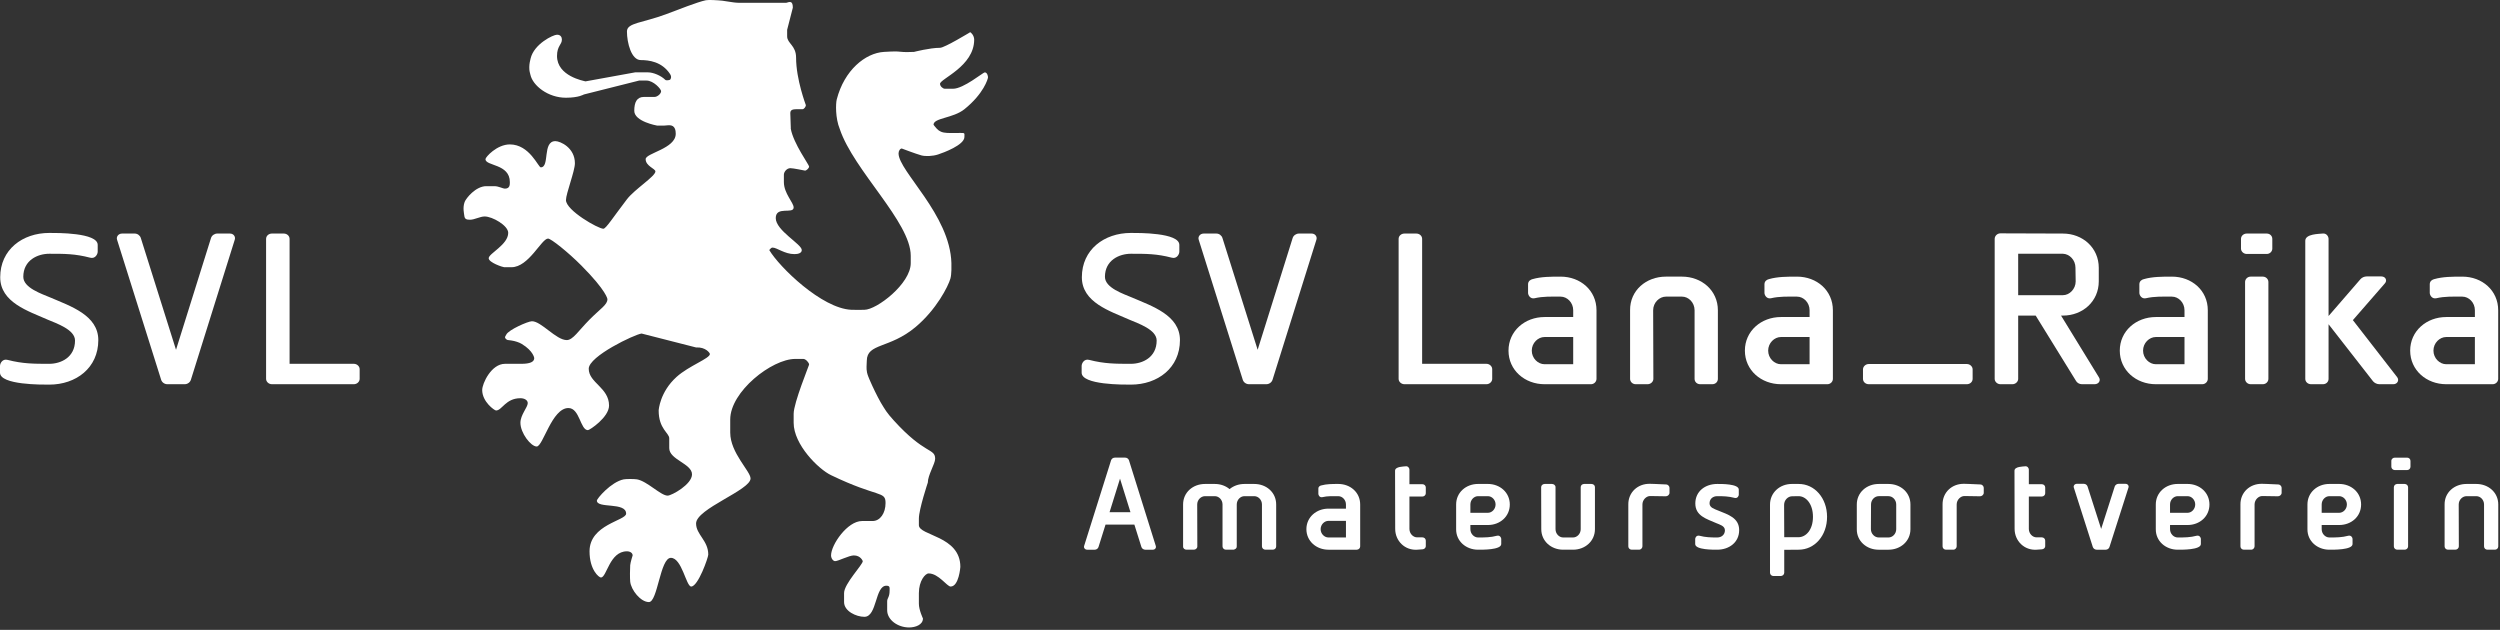 <?xml version="1.0" encoding="UTF-8" standalone="no"?><!DOCTYPE svg PUBLIC "-//W3C//DTD SVG 1.1//EN" "http://www.w3.org/Graphics/SVG/1.1/DTD/svg11.dtd"><svg width="100%" height="100%" viewBox="0 0 774 195" version="1.1" xmlns="http://www.w3.org/2000/svg" xmlns:xlink="http://www.w3.org/1999/xlink" xml:space="preserve" xmlns:serif="http://www.serif.com/" style="fill-rule:evenodd;clip-rule:evenodd;stroke-linejoin:round;stroke-miterlimit:2;"><rect x="0" y="0" width="774" height="195" fill="#333333" stroke="none"/><path id="Loewe" d="M259.991,39.936c-1.397,-3.369 -1.26,-7.889 -0.931,-9.166c2.325,-9.033 8.834,-14.347 14.597,-14.7c6.8,-0.408 3.071,0.226 9.317,-0c0.027,-0 4.883,-1.27 8.057,-1.27c1.407,-0 9.313,-4.818 9.313,-4.818c0.254,-0 1.264,1.02 1.264,2.284c-0,8.29 -10.577,12.142 -10.577,13.686c-0,0.739 0.856,1.524 1.51,1.524l2.517,-0c3.249,-0 9.317,-5.071 9.82,-5.071c0.781,-0 1.007,1.167 1.007,1.523c-0,0.452 -1.312,5.068 -7.304,9.886c-3.523,2.835 -9.563,2.66 -9.563,4.81c-0,0 0.64,0.856 1.068,1.288c0.709,0.719 1.548,1.171 3.212,1.25c1.383,0.051 2.592,-0 4.026,-0c1.435,-0 1.281,-0.024 1.257,1.27c-0.038,2.469 -6.495,4.855 -8.17,5.396c-1.685,0.545 -3.9,0.624 -5.174,0.274c-1.684,-0.462 -6.04,-2.123 -6.04,-2.123c-0.531,0 -1.006,0.737 -1.006,1.521c-0,5.499 15.966,18.966 16.363,33.97c0.021,0.736 0.076,3.417 -0.301,4.753c-0.685,2.421 -4.342,9.611 -10.776,15.011c-8.087,6.793 -15.049,4.948 -15.117,10.433c-0.017,1.291 -0.209,2.315 0.068,3.64c0.158,0.767 0.548,1.678 0.774,2.209c1.137,2.626 2.329,5.06 3.489,7.118c1.373,2.264 1.795,3.075 3.99,5.496c9.683,10.704 12.84,8.567 12.84,11.912c-0,1.524 -2.267,5.047 -2.267,7.355c0,0 -2.77,8.283 -2.77,11.153l0,2.027c0,3.318 12.84,3.266 12.84,12.926c0,0.027 -0.428,6.088 -3.02,6.088c-1.109,-0 -3.729,-4.061 -6.797,-4.061c-1.058,-0 -3.023,2.304 -3.023,6.088l0,3.294c0,1.927 1.26,4.561 1.26,4.561c0,1.979 -2.369,2.787 -4.28,2.787c-3.523,-0 -6.797,-2.353 -6.797,-5.328l0,-2.78c0,-1.014 0.753,-1.219 0.753,-3.298c0,-0.89 0.175,-1.52 -1.006,-1.52c-3.551,-0 -2.842,9.632 -6.797,9.632c-2.544,-0 -6.294,-1.746 -6.294,-4.564l0,-2.784c0,-2.89 5.791,-8.773 5.791,-9.889c-0,-0 -0.606,-1.77 -2.767,-1.77c-1.486,-0 -4.838,1.77 -5.794,1.77c-0.63,-0 -1.26,-0.883 -1.26,-1.77c0,-3.325 5.082,-10.649 9.571,-10.649l3.27,-0c2.369,-0 4.03,-2.435 4.03,-5.578c-0,-3.828 -2.243,-1.572 -16.871,-8.619c-3.876,-1.845 -11.58,-9.453 -11.58,-16.219l-0,-2.791c-0,-3.345 4.783,-15.005 4.783,-15.21c0,-0.657 -1.085,-1.77 -1.76,-1.77l-2.52,-0c-7.248,-0 -20.14,10.115 -20.14,18.754l-0,4.057c-0,6.283 6.293,11.967 6.293,14.193c0,3.626 -16.867,9.379 -16.867,13.943c0,3.445 3.777,5.273 3.777,9.632c-0,0.887 -3.147,9.889 -5.287,9.889c-1.561,-0 -2.869,-8.879 -6.293,-8.879c-3.325,-0 -4.078,13.69 -6.801,13.69c-2.568,-0 -5.516,-3.743 -5.79,-6.332c-0.109,-1.095 -0.075,-4.04 0,-5.078c0.069,-0.89 0.757,-3.033 0.757,-3.033c0,-0.74 -0.757,-1.271 -1.763,-1.271c-5.414,0 -6.242,8.112 -8.057,8.112c-0.579,0 -3.524,-2.308 -3.524,-8.112c0,-8.341 11.327,-9.481 11.327,-11.662c0,-3.698 -9.06,-1.469 -9.06,-4.054c0,-0.555 4.345,-5.756 8.314,-6.561c0.835,-0.171 3.438,-0.123 4.112,0c3.137,0.551 7.362,5.04 9.478,5.04c1.233,0 7.554,-3.472 7.554,-6.591c-0,-3.318 -7.051,-4.533 -7.051,-8.108l0,-3.044c0,-1.675 -3.273,-2.89 -3.273,-8.619c-0,-0.123 0.353,-5.701 5.537,-10.392c3.852,-3.468 10.323,-5.701 10.323,-7.098c0,-0.305 -1.308,-2.202 -4.28,-2.024l-16.867,-4.31c-2.167,0.273 -16.364,7.019 -16.364,10.898c0,4.359 6.29,5.856 6.29,11.403c0,3.605 -5.992,7.608 -6.543,7.608c-2.366,-0 -2.52,-6.845 -6.04,-6.845c-5.112,0 -7.858,11.913 -9.82,11.913c-1.788,-0 -5.037,-4.157 -5.037,-7.348c-0,-2.459 2.267,-4.794 2.267,-6.082c-0,-0.941 -1.031,-1.523 -2.267,-1.523c-4.582,-0 -5.691,3.8 -7.55,3.8c-0.48,0 -4.284,-2.684 -4.284,-6.334c0,-2.031 2.822,-8.115 7.05,-8.115l5.037,-0c2.695,-0 4.027,-0.579 4.027,-1.774c-0,-0 -0.24,-2.188 -3.873,-4.383c-0.746,-0.466 -2.044,-0.894 -3.201,-1.068c-1.209,-0.165 -1.305,-0.024 -1.822,-0.617c-0.387,-0.448 0.093,-0.879 0.226,-1.181c0.681,-1.503 6.694,-4.122 7.917,-4.157c2.869,-0.082 7.502,5.832 10.823,5.832c1.914,-0 3.65,-2.914 7.05,-6.342c3.448,-3.468 5.537,-4.585 5.537,-6.331c0,-0 -0.151,-2.431 -8.053,-10.396c-4.157,-4.18 -9.417,-8.361 -10.324,-8.361c-2.037,-0 -5.965,8.868 -11.33,8.868l-2.267,0c-0.401,0 -4.784,-1.441 -4.784,-2.787c0,-1.469 6.044,-4.181 6.044,-7.855c-0,-2.256 -4.883,-5.071 -7.304,-5.071c-1.383,0 -3.146,1.014 -4.526,1.014c-1.161,-0 -1.658,-0.237 -1.767,-1.271c-0.065,-0.647 -0.548,-2.417 0.099,-4.218c0.404,-1.127 3.428,-4.904 6.701,-4.904l2.52,0c1.281,0 2.592,0.761 3.27,0.761c1.534,-0 1.51,-1.243 1.51,-2.027c0,-5.705 -7.553,-4.921 -7.553,-7.095c-0,-0.634 3.551,-4.565 7.553,-4.565c6.095,0 8.814,7.099 9.571,7.099c2.866,-0 0.424,-8.112 4.526,-8.112c1.514,-0 6.044,2.027 6.044,6.841c-0,2.435 -2.767,9.406 -2.767,11.406c0,3.198 9.968,8.872 11.577,8.872c0.808,-0 3.051,-3.572 7.304,-9.125c2.393,-3.116 8.81,-7.099 8.81,-8.619c-0,-0.859 -3.02,-1.647 -3.02,-3.797c-0,-1.88 9.313,-3.246 9.313,-7.862c0,-0.654 -0.078,-1.147 -0.226,-1.524l-0.01,0c-0.63,-1.592 -2.369,-1.01 -3.287,-1.01l-2.263,0c-0,0 -7.051,-1.243 -7.051,-4.561c0,-2.691 0.805,-4.311 3.02,-4.311l3.274,0c0.828,0 2.013,-0.962 2.013,-1.773c0,-0.685 -2.366,-3.294 -4.53,-3.294l-2.267,-0l-17.12,4.311c-0,-0 -1.558,1.003 -5.537,1.006c-5.571,0.011 -10.276,-3.773 -11.005,-7.108c-0.123,-0.572 -0.366,-1.092 -0.349,-2.342c0.014,-1.154 0.229,-1.935 0.397,-2.657c1.051,-4.551 7.002,-7.403 8.187,-7.403c1.157,-0 1.51,0.805 1.51,1.517c0,1.571 -1.51,1.928 -1.51,5.067c0,6.263 8.307,7.708 8.814,7.862l15.357,-2.79l4.026,-0c1.534,-0 3.938,0.951 5.287,2.283c0.418,0.411 1.51,0 1.51,0c0,0 0.716,-0.684 0,-1.773c-2.537,-3.866 -6.622,-4.311 -9.063,-4.311c-2.894,-0 -4.28,-5.297 -4.28,-8.872c-0,-2.688 4.732,-2.589 12.087,-5.321c3.876,-1.448 9.686,-3.773 12.323,-4.332c0.904,-0.191 3.784,0.024 3.784,0.024c1.39,0 4.66,0.757 6.3,0.757l14.854,0c1.157,-0.383 2.01,-0.582 2.01,1.52l-1.76,6.845l-0,2.027c-0,2.205 2.766,2.791 2.766,6.592c0,6.793 3.024,14.651 3.024,14.699c-0,0.582 -0.63,1.271 -1.007,1.271l-2.017,-0c-2.136,-0 -1.76,1.037 -1.76,2.027c0,1.849 0.137,2.451 0.137,4.074l-0.031,-0.15c0,0.356 -0.071,-0.398 0,-0c0.011,0.051 0.018,0.099 0.024,0.15c0.86,4.589 5.66,11.108 5.66,11.639c0,0.558 -0.856,1.267 -1.256,1.267c-0.103,-0 -3.626,-0.757 -4.534,-0.757c-1.106,0 -2.016,1.137 -2.016,2.024l-0,2.284c-0,3.52 3.023,6.361 3.023,7.854c-0,2.206 -5.54,-0.578 -5.54,3.298c-0,3.852 8.057,8.06 8.057,9.885c-0,0.966 -1.134,1.264 -2.267,1.264c-3.068,-0 -5.41,-2.024 -6.797,-2.024c-0.4,0 -0.654,0.404 -1.007,0.76c3.147,5.301 16.265,18.097 25.428,18.504c1.989,0.075 2.695,-0 4.03,-0c3.801,-0 14.35,-8.06 14.35,-14.45l0,-2.28c0,-10.447 -17.685,-26.414 -21.976,-39.247" style="fill:#fff;"/><g id="SVL"><path d="M15.251,119.081c-2.233,0 -15.251,0.131 -15.251,-3.701l0,-2.106c0,-0.763 0.767,-2.297 2.363,-1.849c4.721,1.212 8.104,1.212 12.888,1.212c3.575,0 7.975,-1.975 7.975,-7.211c-0,-3.383 -5.739,-5.297 -8.42,-6.444c-6.061,-2.681 -14.741,-5.359 -14.741,-13.145c0,-8.547 6.889,-13.72 15.186,-13.72c2.236,-0 14.997,-0.127 14.997,3.701l0,2.106c0,0.763 -0.767,2.301 -2.362,1.852c-4.66,-1.212 -7.848,-1.212 -12.635,-1.212c-3.571,0 -8.036,1.976 -8.036,7.143c-0,3.448 5.803,5.297 8.481,6.447c6.064,2.62 14.741,5.424 14.741,13.145c-0,8.612 -6.89,13.782 -15.186,13.782" style="fill:#fff;fill-rule:nonzero;"/><path d="M59.089,117.614c-0.257,0.767 -1.02,1.339 -1.918,1.339l-5.358,0c-0.891,0 -1.658,-0.572 -1.911,-1.339l-13.659,-43.39c-0.318,-0.959 0.449,-1.914 1.534,-1.914l3.955,0c0.829,0 1.596,0.572 1.853,1.342l10.909,34.645l10.847,-34.645c0.254,-0.77 1.082,-1.342 1.914,-1.342l3.955,0c1.089,0 1.791,0.955 1.469,1.914l-13.59,43.39Z" style="fill:#fff;fill-rule:nonzero;"/><path d="M109.561,118.952l-25.396,0c-0.956,0 -1.784,-0.76 -1.784,-1.657l-0,-43.328c-0,-0.956 0.828,-1.658 1.784,-1.658l3.701,0c0.959,0 1.787,0.702 1.787,1.658l0,38.671l19.908,0c0.959,0 1.787,0.764 1.787,1.654l0,3.003c0,0.897 -0.828,1.657 -1.787,1.657" style="fill:#fff;fill-rule:nonzero;"/></g><g id="SVLanaRaika"><path d="M350.128,119.081c-2.233,0 -15.251,0.131 -15.251,-3.701l-0,-2.106c-0,-0.763 0.767,-2.297 2.362,-1.849c4.722,1.212 8.105,1.212 12.889,1.212c3.571,0 7.974,-1.975 7.974,-7.211c0,-3.383 -5.742,-5.297 -8.419,-6.444c-6.061,-2.681 -14.741,-5.359 -14.741,-13.145c-0,-8.547 6.889,-13.72 15.186,-13.72c2.232,-0 14.994,-0.127 14.994,3.701l-0,2.106c-0,0.763 -0.767,2.301 -2.359,1.852c-4.661,-1.212 -7.852,-1.212 -12.635,-1.212c-3.575,0 -8.037,1.976 -8.037,7.143c0,3.448 5.804,5.297 8.482,6.447c6.06,2.62 14.741,5.424 14.741,13.145c-0,8.612 -6.89,13.782 -15.186,13.782" style="fill:#fff;fill-rule:nonzero;"/><path d="M393.964,117.614c-0.257,0.767 -1.024,1.339 -1.917,1.339l-5.359,0c-0.89,0 -1.661,-0.572 -1.914,-1.339l-13.652,-43.39c-0.322,-0.959 0.445,-1.914 1.527,-1.914l3.959,0c0.828,0 1.595,0.572 1.849,1.342l10.912,34.645l10.848,-34.645c0.253,-0.77 1.085,-1.342 1.914,-1.342l3.958,0c1.082,0 1.787,0.955 1.466,1.914l-13.591,43.39Z" style="fill:#fff;fill-rule:nonzero;"/><path d="M460.202,118.952l-25.396,0c-0.963,0 -1.795,-0.76 -1.795,-1.657l0,-43.328c0,-0.956 0.832,-1.658 1.795,-1.658l3.698,0c0.955,0 1.787,0.702 1.787,1.658l-0,38.671l19.911,0c0.955,0 1.784,0.764 1.784,1.654l-0,3.003c-0,0.897 -0.829,1.657 -1.784,1.657" style="fill:#fff;fill-rule:nonzero;"/><path d="M487.061,104.34l-8.868,0c-2.041,0 -3.955,1.849 -3.955,4.212c-0,2.363 1.914,4.212 3.955,4.212l8.868,-0l-0,-8.424Zm5.489,14.614l-14.357,0c-6.126,0 -11.163,-4.338 -11.163,-10.402c0,-6.057 5.037,-10.399 11.163,-10.399l8.868,0l-0,-2.106c-0,-2.359 -1.849,-4.211 -3.89,-4.211c-2.746,-0 -5.427,-0.127 -8.105,0.51c-1.342,0.253 -1.979,-1.021 -1.979,-1.658l0,-2.681c0,-1.023 0.832,-1.465 1.404,-1.595c2.681,-0.767 5.681,-0.767 8.68,-0.767c6.126,-0 11.105,4.273 11.105,10.402l-0,21.247c-0,0.897 -0.771,1.66 -1.726,1.66" style="fill:#fff;fill-rule:nonzero;"/><path d="M530.134,118.952l-3.77,0c-0.952,0 -1.723,-0.698 -1.723,-1.657l0,-21.246c0,-2.36 -1.845,-4.215 -3.889,-4.215l-4.976,-0c-2.04,-0 -3.958,1.855 -3.958,4.215l0.065,21.246c0,0.897 -0.828,1.657 -1.787,1.657l-3.702,0c-0.955,0 -1.718,-0.76 -1.718,-1.657l-0,-21.246c-0.066,-6.13 4.975,-10.406 11.1,-10.406l4.976,-0c6.064,-0 11.104,4.276 11.104,10.406l-0,21.246c-0,0.959 -0.767,1.657 -1.722,1.657" style="fill:#fff;fill-rule:nonzero;"/><path d="M560.248,104.34l-8.865,0c-2.041,0 -3.958,1.849 -3.958,4.212c-0,2.363 1.917,4.212 3.958,4.212l8.865,-0l-0,-8.424Zm5.492,14.614l-14.357,0c-6.129,0 -11.166,-4.338 -11.166,-10.402c-0,-6.057 5.037,-10.399 11.166,-10.399l8.865,0l-0,-2.106c-0,-2.359 -1.849,-4.211 -3.89,-4.211c-2.746,-0 -5.42,-0.127 -8.105,0.51c-1.339,0.253 -1.975,-1.021 -1.975,-1.658l-0,-2.681c-0,-1.023 0.828,-1.465 1.4,-1.595c2.681,-0.767 5.681,-0.767 8.68,-0.767c6.126,-0 11.104,4.273 11.104,10.402l0,21.247c0,0.897 -0.767,1.66 -1.722,1.66" style="fill:#fff;fill-rule:nonzero;"/><path d="M608.939,118.952l-30.375,0c-0.959,0 -1.784,-0.698 -1.784,-1.657l-0,-2.934c-0,-0.894 0.825,-1.661 1.784,-1.661l30.375,-0c0.955,-0 1.787,0.767 1.787,1.661l0,2.934c0,0.959 -0.832,1.657 -1.787,1.657" style="fill:#fff;fill-rule:nonzero;"/><path d="M642.565,82.902c-0,-2.425 -1.849,-4.277 -3.89,-4.342l-13.847,0l0,12.83l13.847,0c2.041,0 3.955,-1.914 3.955,-4.277l-0.065,-4.211Zm5.934,36.052l-3.955,0c-0.764,0 -1.534,-0.449 -1.849,-1.085l-12.447,-20.161l-5.42,-0l0,19.589c0,0.897 -0.832,1.657 -1.787,1.657l-3.702,0c-0.955,0 -1.787,-0.76 -1.787,-1.657l-0,-43.329c-0,-0.958 0.832,-1.722 1.787,-1.722l19.336,0.065c6.126,0 11.104,4.403 11.104,10.591l0,4.211c0,6.188 -4.978,10.595 -11.104,10.595l-0.575,-0l11.741,19.14c0.64,1.021 -0.13,2.106 -1.342,2.106" style="fill:#fff;fill-rule:nonzero;"/><path d="M676.32,104.34l-8.872,0c-2.037,0 -3.955,1.849 -3.955,4.212c0,2.363 1.918,4.212 3.955,4.212l8.872,-0l-0,-8.424Zm5.489,14.614l-14.361,0c-6.119,0 -11.162,-4.338 -11.162,-10.402c-0,-6.057 5.043,-10.399 11.162,-10.399l8.872,0l-0,-2.106c-0,-2.359 -1.846,-4.211 -3.886,-4.211c-2.75,-0 -5.431,-0.127 -8.109,0.51c-1.339,0.253 -1.979,-1.021 -1.979,-1.658l0,-2.681c0,-1.023 0.832,-1.465 1.407,-1.595c2.675,-0.767 5.674,-0.767 8.681,-0.767c6.118,-0 11.1,4.273 11.1,10.402l0,21.247c0,0.897 -0.77,1.66 -1.725,1.66" style="fill:#fff;fill-rule:nonzero;"/><path d="M700.571,118.952l-3.77,0c-0.951,0 -1.725,-0.76 -1.725,-1.657l-0,-29.992c-0,-0.89 0.774,-1.66 1.725,-1.66l3.77,-0c0.956,-0 1.723,0.77 1.723,1.66l-0,29.992c-0,0.897 -0.767,1.657 -1.723,1.657m1.213,-40.325l-6.195,-0c-0.958,-0 -1.78,-0.764 -1.78,-1.661l-0,-2.999c-0,-0.956 0.822,-1.658 1.78,-1.658l6.195,0c0.955,0 1.722,0.702 1.722,1.658l-0,2.999c-0,0.897 -0.767,1.661 -1.722,1.661" style="fill:#fff;fill-rule:nonzero;"/><path d="M740.96,118.952l-4.338,0c-0.702,0 -1.469,-0.38 -1.914,-0.89l-13.786,-17.675l0,16.908c0,0.959 -0.763,1.657 -1.726,1.657l-3.694,0c-0.962,0 -1.788,-0.698 -1.788,-1.657l0,-42.753c0,-2.171 4.339,-2.106 5.298,-2.233c1.27,-0.191 1.91,0.897 1.91,1.658l0,23.869l9.892,-11.423c0.449,-0.51 1.209,-0.832 1.914,-0.832l4.53,0c1.339,0 1.918,1.274 1.083,2.171l-9.893,11.358l13.724,17.675c0.699,0.955 0.069,2.167 -1.212,2.167" style="fill:#fff;fill-rule:nonzero;"/><path d="M766.224,104.34l-8.868,0c-2.041,0 -3.958,1.849 -3.958,4.212c-0,2.363 1.917,4.212 3.958,4.212l8.868,-0l0,-8.424Zm5.489,14.614l-14.357,0c-6.126,0 -11.166,-4.338 -11.166,-10.402c-0,-6.057 5.04,-10.399 11.166,-10.399l8.868,0l0,-2.106c0,-2.359 -1.845,-4.211 -3.889,-4.211c-2.747,-0 -5.421,-0.127 -8.098,0.51c-1.35,0.253 -1.983,-1.021 -1.983,-1.658l-0,-2.681c-0,-1.023 0.829,-1.465 1.404,-1.595c2.677,-0.767 5.677,-0.767 8.677,-0.767c6.125,-0 11.104,4.273 11.104,10.402l-0,21.247c-0,0.897 -0.764,1.66 -1.726,1.66" style="fill:#fff;fill-rule:nonzero;"/></g><g id="Amateursportverein"><path d="M346.756,148.192l-3.236,10.378l6.471,0l-3.235,-10.378Zm10.179,21.996l-2.379,0c-0.507,0 -1.014,-0.356 -1.171,-0.822l-2.181,-6.944l-8.934,0l-2.181,6.944c-0.158,0.466 -0.623,0.822 -1.133,0.822l-2.377,0c-0.664,0 -1.13,-0.582 -0.935,-1.174l8.345,-26.513c0.157,-0.469 0.62,-0.819 1.171,-0.819l3.195,0c0.548,0 1.013,0.35 1.171,0.819l8.303,26.513c0.199,0.592 -0.233,1.174 -0.894,1.174" style="fill:#fff;fill-rule:nonzero;"/><path d="M394.049,170.187l-2.26,0c-0.624,0 -1.089,-0.469 -1.089,-1.017l-0,-12.987c-0,-1.442 -1.134,-2.569 -2.38,-2.569l-3.044,0c-1.246,0 -2.376,1.127 -2.376,2.569l-0,12.987c-0,0.664 -0.428,0.818 -0.935,1.017l-2.418,0c-0.588,0 -1.054,-0.469 -1.054,-1.017l-0,-12.987c-0,-1.442 -1.13,-2.569 -2.38,-2.569l-3.044,0c-1.246,0 -2.414,1.127 -2.414,2.569l0.038,12.987c-0,0.586 -0.51,1.017 -1.093,1.017l-2.259,0c-0.589,0 -1.096,-0.431 -1.055,-1.017l-0,-12.987c-0,-3.736 3.044,-6.349 6.783,-6.349l3.044,0c1.753,0 3.356,0.582 4.564,1.596c1.209,-1.014 2.846,-1.596 4.599,-1.596l3.044,0c3.743,0 6.783,2.613 6.783,6.349l0,12.987c0,0.586 -0.466,1.017 -1.054,1.017" style="fill:#fff;fill-rule:nonzero;"/><path d="M416.707,161.258l-5.421,-0c-1.249,-0 -2.417,1.13 -2.417,2.571c0,1.442 1.168,2.575 2.417,2.575l5.421,0l-0,-5.146Zm3.355,8.93l-8.776,-0c-3.742,-0 -6.824,-2.657 -6.824,-6.359c0,-3.701 3.082,-6.355 6.824,-6.355l5.421,0l-0,-1.287c-0,-1.445 -1.13,-2.572 -2.38,-2.572c-1.674,0 -3.314,-0.082 -4.951,0.308c-0.822,0.161 -1.209,-0.623 -1.209,-1.006l0,-1.647c0,-0.624 0.507,-0.891 0.86,-0.973c1.633,-0.466 3.468,-0.466 5.3,-0.466c3.746,0 6.787,2.617 6.787,6.356l-0,12.984c-0,0.548 -0.47,1.017 -1.052,1.017" style="fill:#fff;fill-rule:nonzero;"/><path d="M440.414,170.067l-1.637,0.12c-3.825,0.274 -6.824,-2.729 -6.824,-6.434l-0.041,-18.017c-0,-1.326 2.691,-1.288 3.277,-1.367c0.739,-0.113 1.171,0.548 1.171,1.017l-0,4.524l4.013,-0c0.585,-0 1.054,0.428 1.054,1.017l0,1.79c0,0.545 -0.469,1.01 -1.054,1.01l-4.013,0l-0,10.026c-0,1.438 1.13,2.613 2.379,2.613l1.634,-0c0.585,-0 1.054,0.428 1.054,1.013l0,1.671c0,0.627 -0.506,0.98 -1.013,1.017" style="fill:#fff;fill-rule:nonzero;"/><path d="M460.648,153.614l-3.041,0c-1.246,0 -2.376,1.13 -2.376,2.572l-0,2.578l5.417,-0c1.246,-0 2.383,-1.133 2.383,-2.578c-0,-1.442 -1.137,-2.572 -2.383,-2.572m-0,8.93l-5.417,0l-0,1.288c-0,1.441 1.13,2.571 2.376,2.571c2.03,0 3.9,0 5.889,-0.544c0.897,-0.196 1.288,0.619 1.288,0.972l-0,1.603c-0,1.866 -6.047,1.753 -7.177,1.753c-3.746,-0 -6.828,-2.654 -6.787,-6.355l0,-7.646c0,-3.705 3.041,-6.356 6.787,-6.356l3.041,0c3.745,0 6.786,2.651 6.786,6.356c0,3.746 -3.041,6.358 -6.786,6.358" style="fill:#fff;fill-rule:nonzero;"/><path d="M487.008,170.187l-3.041,0c-3.746,0 -6.787,-2.657 -6.787,-6.355l-0.037,-13.029c-0,-0.544 0.51,-0.969 1.092,-0.969l2.26,0c0.585,0 1.096,0.425 1.096,0.969l-0,13.029c-0,1.441 1.126,2.571 2.376,2.571l3.041,0c1.246,0 2.379,-1.13 2.379,-2.571l0,-13.029c0,-0.544 0.469,-0.969 1.055,-0.969l2.26,0c0.623,0 1.092,0.425 1.092,0.969l0,13.029c0,3.698 -3.044,6.355 -6.786,6.355" style="fill:#fff;fill-rule:nonzero;"/><path d="M515.749,153.649c-3.198,-0.076 -4.872,-0.076 -4.872,-0.076c-1.175,0 -2.38,1.168 -2.38,2.61l-0,12.953c-0,0.469 -0.394,1.051 -1.058,1.051l-2.26,0c-0.545,0 -1.051,-0.431 -1.051,-1.017l-0,-12.987c-0.038,-3.702 2.886,-6.51 6.783,-6.393c0.195,-0 1.869,0.044 4.913,0.198c0.702,0.038 1.055,0.624 1.055,1.052l0,1.557c0,0.545 -0.548,1.052 -1.13,1.052" style="fill:#fff;fill-rule:nonzero;"/><path d="M531.658,170.187c-1.134,0 -6.824,0.079 -6.824,-1.753l-0,-1.603c-0,-0.352 0.39,-1.167 1.284,-0.972c1.91,0.507 3.554,0.544 5.54,0.544c1.325,0 2.376,-0.859 2.376,-2.222c0,-1.363 -1.599,-1.756 -2.691,-2.225c-3.003,-1.322 -6.472,-2.219 -6.472,-6.085c0,-3.78 3.078,-6.037 6.787,-6.037c1.13,0 6.67,-0.082 6.67,1.75l-0,1.599c-0,0.353 -0.394,1.171 -1.253,0.972c-1.949,-0.506 -3.469,-0.541 -5.417,-0.541c-1.37,0 -2.383,0.856 -2.383,2.223c-0,1.366 1.564,1.756 2.653,2.222c3.041,1.25 6.516,2.226 6.516,6.081c0,3.784 -3.122,6.047 -6.786,6.047" style="fill:#fff;fill-rule:nonzero;"/><path d="M556.845,153.614l-2.068,0.034c-1.243,0.041 -2.418,1.175 -2.418,2.657l0.041,10.019l4.407,0c2.263,0 4.486,-2.218 4.486,-6.317c-0,-4.092 -2.223,-6.393 -4.448,-6.393m-0,16.573l-4.445,0.037l0,7.095c0,0.548 -0.507,1.017 -1.092,1.017l-2.26,0c-0.582,0 -1.055,-0.469 -1.055,-1.017l0,-21.014c-0.037,-3.783 3.044,-6.475 6.749,-6.475l2.065,0c5.033,-0.037 8.851,4.407 8.851,10.177c0,5.814 -3.818,10.18 -8.813,10.18" style="fill:#fff;fill-rule:nonzero;"/><path d="M587.069,156.185c-0,-1.442 -1.134,-2.572 -2.383,-2.572l-3.041,0c-1.243,0 -2.376,1.13 -2.376,2.572l-0.038,7.646c0,1.441 1.171,2.571 2.414,2.571l3.041,0c1.249,0 2.383,-1.13 2.383,-2.571l-0,-7.646Zm-2.383,14.004l-3.075,0c-3.705,0 -6.787,-2.657 -6.746,-6.358l0,-7.646c0,-3.702 3.041,-6.352 6.78,-6.352l3.041,-0c3.746,-0 6.786,2.65 6.786,6.352l0,7.646c0,3.701 -3.04,6.358 -6.786,6.358" style="fill:#fff;fill-rule:nonzero;"/><path d="M613.041,153.649c-3.198,-0.076 -4.872,-0.076 -4.872,-0.076c-1.175,0 -2.38,1.168 -2.38,2.61l0,12.953c0,0.469 -0.39,1.051 -1.055,1.051l-2.266,0c-0.541,0 -1.048,-0.431 -1.048,-1.017l-0,-12.987c-0.038,-3.702 2.883,-6.51 6.786,-6.393c0.189,-0 1.867,0.044 4.907,0.198c0.709,0.038 1.058,0.624 1.058,1.052l0,1.557c0,0.545 -0.548,1.052 -1.13,1.052" style="fill:#fff;fill-rule:nonzero;"/><path d="M632.187,170.067l-1.637,0.12c-3.821,0.274 -6.828,-2.729 -6.828,-6.434l-0.037,-18.017c-0,-1.326 2.691,-1.288 3.277,-1.367c0.739,-0.113 1.167,0.548 1.167,1.017l0,4.524l4.017,-0c0.582,-0 1.051,0.428 1.051,1.017l-0,1.79c-0,0.545 -0.469,1.01 -1.051,1.01l-4.017,0l0,10.026c0,1.438 1.134,2.613 2.383,2.613l1.634,-0c0.582,-0 1.051,0.428 1.051,1.013l-0,1.671c-0,0.627 -0.503,0.98 -1.01,1.017" style="fill:#fff;fill-rule:nonzero;"/><path d="M653.088,169.366c-0.154,0.469 -0.623,0.822 -1.133,0.822l-2.846,-0c-0.503,-0 -1.013,-0.353 -1.171,-0.822l-5.882,-18.405c-0.199,-0.585 0.27,-1.171 0.931,-1.171l2.188,0c0.503,0 0.972,0.35 1.13,0.822l4.212,13.142l4.204,-13.142c0.161,-0.472 0.672,-0.822 1.175,-0.822l2.143,0c0.706,0 1.134,0.586 0.935,1.171l-5.886,18.405Z" style="fill:#fff;fill-rule:nonzero;"/><path d="M677.266,153.614l-3.041,0c-1.246,0 -2.383,1.13 -2.383,2.572l0,2.578l5.424,-0c1.239,-0 2.373,-1.133 2.373,-2.578c-0,-1.442 -1.134,-2.572 -2.373,-2.572m-0,8.93l-5.424,0l0,1.288c0,1.441 1.137,2.571 2.383,2.571c2.021,0 3.897,0 5.886,-0.544c0.894,-0.196 1.281,0.619 1.281,0.972l0,1.603c0,1.866 -6.044,1.753 -7.167,1.753c-3.749,-0 -6.827,-2.654 -6.79,-6.355l0,-7.646c0,-3.705 3.041,-6.356 6.79,-6.356l3.041,0c3.739,0 6.78,2.651 6.78,6.356c-0,3.746 -3.041,6.358 -6.78,6.358" style="fill:#fff;fill-rule:nonzero;"/><path d="M705.26,153.649c-3.198,-0.076 -4.872,-0.076 -4.872,-0.076c-1.175,0 -2.373,1.168 -2.373,2.61l-0,12.953c-0,0.469 -0.394,1.051 -1.058,1.051l-2.264,0c-0.544,0 -1.051,-0.431 -1.051,-1.017l0,-12.987c-0.041,-3.702 2.887,-6.51 6.787,-6.393c0.191,-0 1.869,0.044 4.913,0.198c0.699,0.038 1.051,0.624 1.051,1.052l0,1.557c0,0.545 -0.551,1.052 -1.133,1.052" style="fill:#fff;fill-rule:nonzero;"/><path d="M724.209,153.614l-3.04,0c-1.24,0 -2.377,1.13 -2.377,2.572l0,2.578l5.417,-0c1.25,-0 2.387,-1.133 2.387,-2.578c-0,-1.442 -1.137,-2.572 -2.387,-2.572m0,8.93l-5.417,0l0,1.288c0,1.441 1.137,2.571 2.377,2.571c2.03,0 3.907,0 5.893,-0.544c0.897,-0.196 1.287,0.619 1.287,0.972l0,1.603c0,1.866 -6.047,1.753 -7.18,1.753c-3.743,-0 -6.821,-2.654 -6.783,-6.355l-0,-7.646c-0,-3.705 3.04,-6.356 6.783,-6.356l3.04,0c3.75,0 6.79,2.651 6.79,6.356c0,3.746 -3.04,6.358 -6.79,6.358" style="fill:#fff;fill-rule:nonzero;"/><path d="M744.492,170.187l-2.304,0c-0.582,0 -1.051,-0.469 -1.051,-1.017l-0,-18.329c-0,-0.541 0.469,-1.007 1.051,-1.007l2.304,0c0.582,0 1.051,0.466 1.051,1.007l0,18.329c0,0.548 -0.469,1.017 -1.051,1.017m0.736,-24.647l-3.776,0c-0.586,0 -1.096,-0.469 -1.096,-1.013l-0,-1.835c-0,-0.583 0.51,-1.007 1.096,-1.007l3.776,-0c0.586,-0 1.055,0.424 1.055,1.007l0,1.835c0,0.544 -0.469,1.013 -1.055,1.013" style="fill:#fff;fill-rule:nonzero;"/><path d="M772.412,170.187l-2.301,0c-0.582,0 -1.051,-0.431 -1.051,-1.017l0,-12.987c0,-1.442 -1.133,-2.569 -2.383,-2.569l-3.041,0c-1.246,0 -2.417,1.127 -2.417,2.569l0.038,12.987c-0,0.548 -0.504,1.017 -1.096,1.017l-2.263,0c-0.579,0 -1.048,-0.469 -1.048,-1.017l-0,-12.987c-0.034,-3.736 3.04,-6.349 6.786,-6.349l3.041,0c3.705,0 6.787,2.613 6.787,6.349l-0,12.987c-0,0.586 -0.47,1.017 -1.052,1.017" style="fill:#fff;fill-rule:nonzero;"/></g></svg>